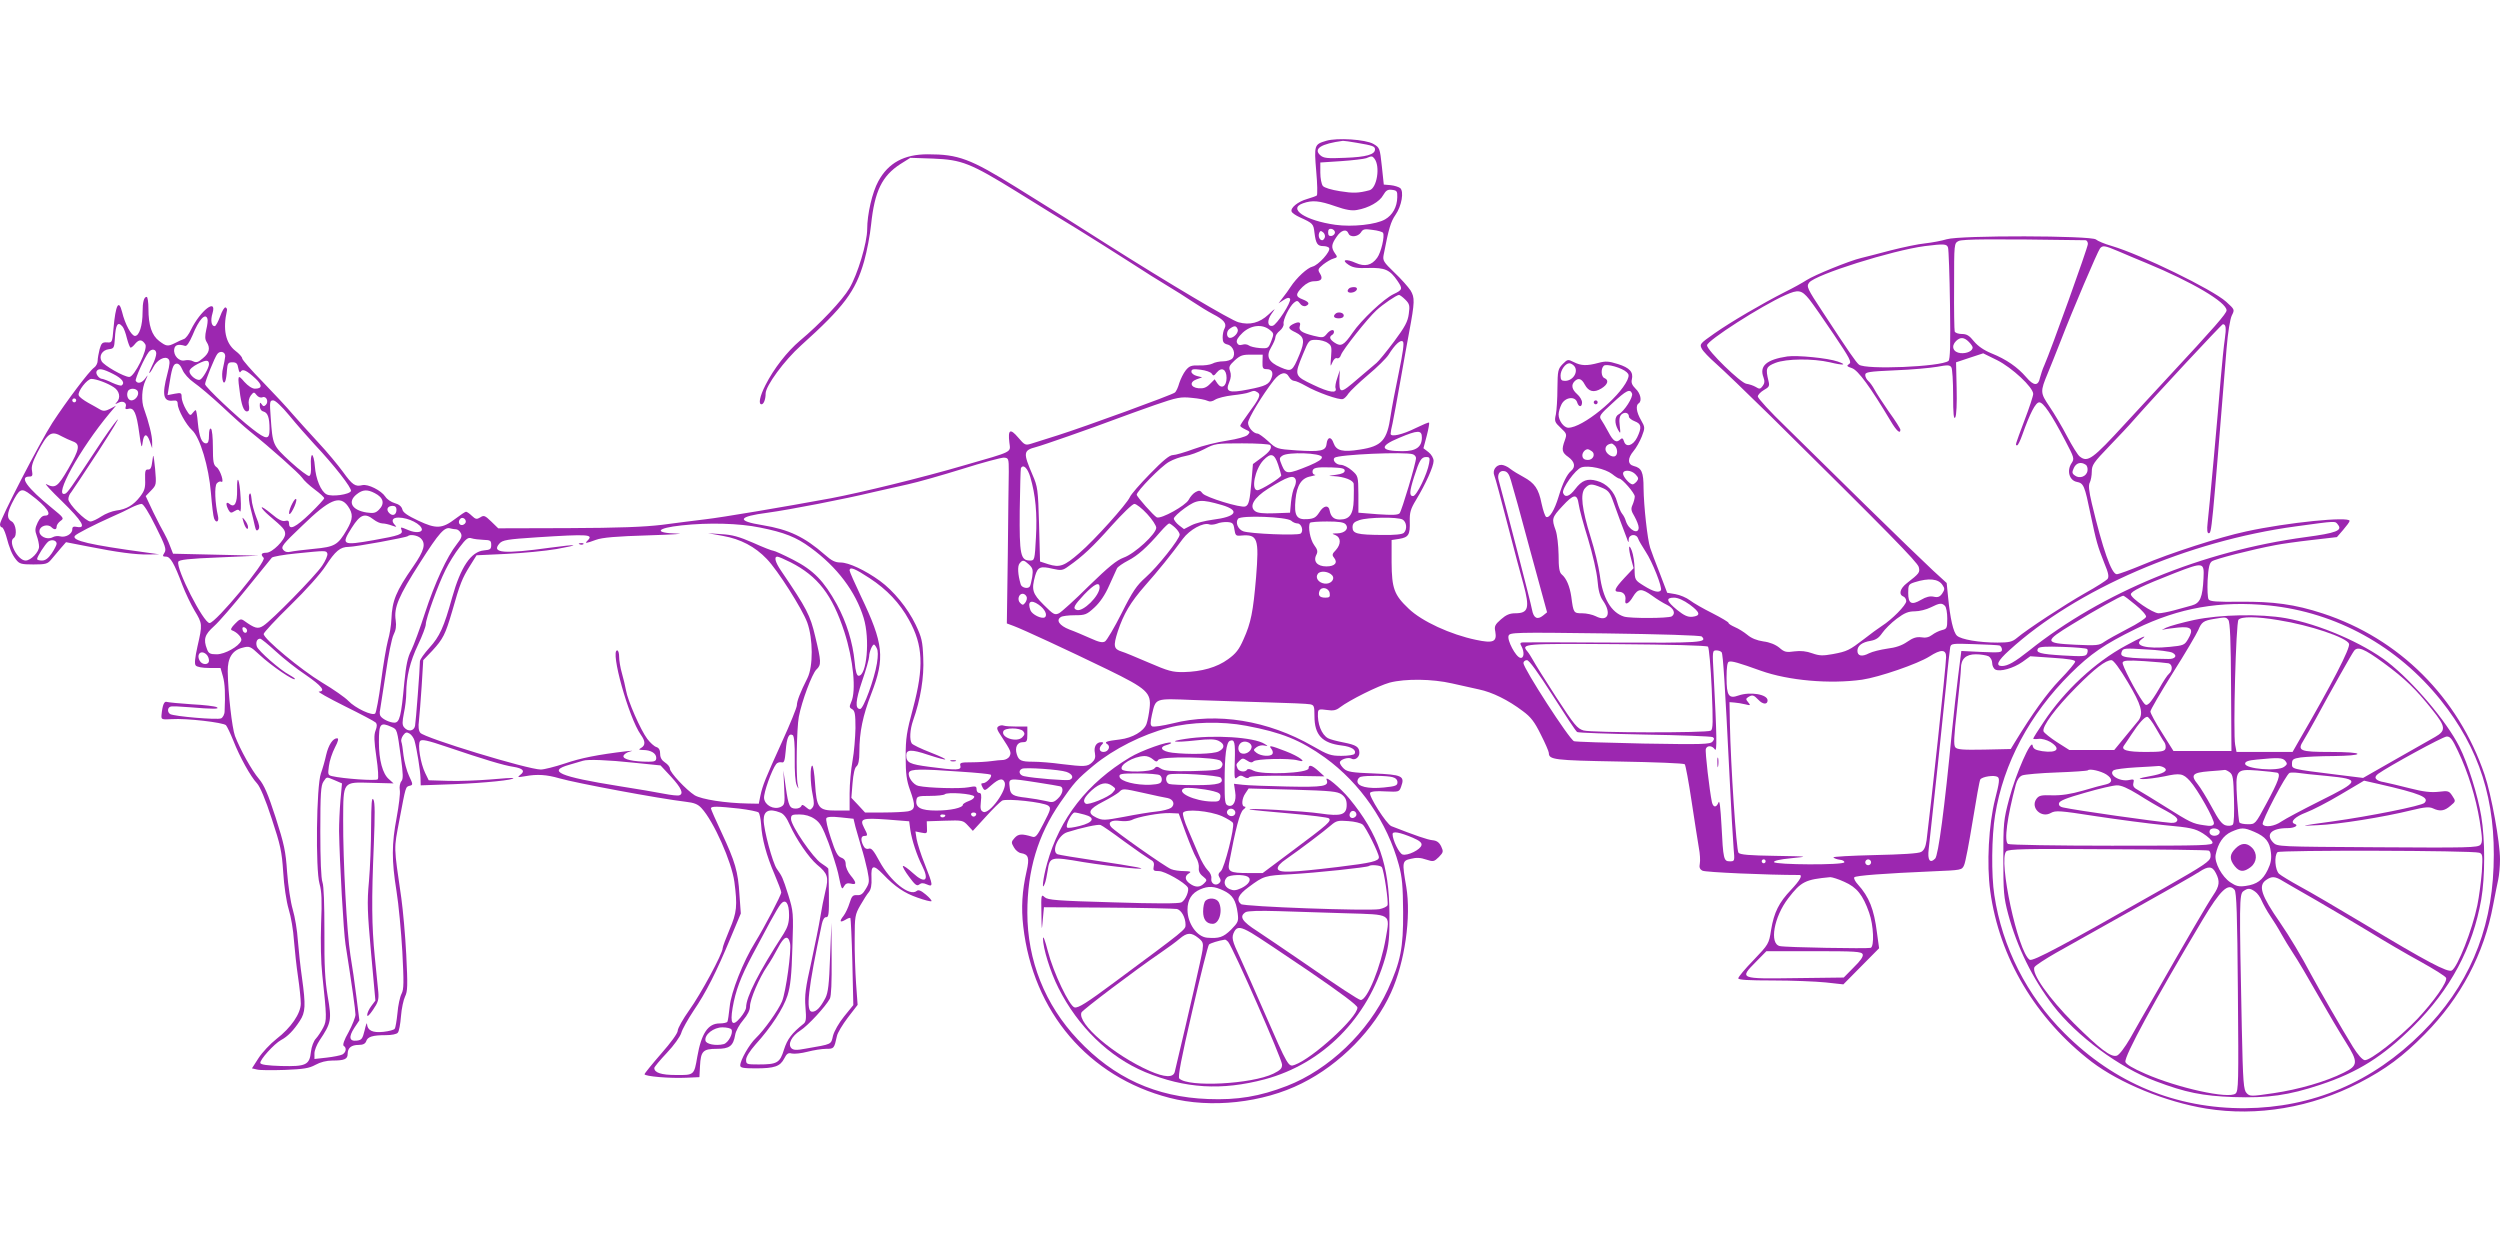 <?xml version="1.0" standalone="no"?>
<!DOCTYPE svg PUBLIC "-//W3C//DTD SVG 20010904//EN"
 "http://www.w3.org/TR/2001/REC-SVG-20010904/DTD/svg10.dtd">
<svg version="1.0" xmlns="http://www.w3.org/2000/svg"
 width="1280pt" height="640pt" viewBox="0 0 1280 640"
 preserveAspectRatio="xMidYMid meet">
<g transform="translate(0,640) scale(0.1,-0.1)"
fill="#9c27b0" stroke="none">
<path d="M6790 5679 c-61 -18 -62 -22 -51 -155 6 -65 7 -121 3 -125 -4 -3 -26
-11 -50 -18 -46 -13 -86 -45 -79 -64 2 -7 21 -20 43 -30 66 -30 69 -33 74 -78
7 -56 15 -69 45 -69 13 0 27 -4 30 -10 10 -16 -55 -88 -85 -95 -26 -6 -81 -56
-113 -105 -9 -14 -26 -38 -39 -54 l-22 -29 26 17 c18 12 28 14 33 6 9 -14 -68
-134 -89 -138 -27 -6 -30 27 -6 61 23 32 23 32 -16 -4 -45 -42 -95 -55 -153
-39 -40 11 -357 199 -671 398 -180 115 -211 134 -465 292 -238 148 -298 170
-455 170 -121 0 -202 -44 -253 -138 -31 -56 -57 -169 -57 -245 0 -70 -49 -232
-91 -303 -35 -60 -152 -184 -253 -268 -66 -56 -134 -143 -177 -228 -29 -57
-37 -98 -20 -98 11 0 21 25 21 55 0 39 95 169 182 247 219 197 278 276 322
429 15 53 31 138 36 189 18 172 56 249 150 310 l51 32 117 -4 c147 -6 189 -22
432 -172 96 -60 234 -145 305 -188 72 -44 191 -120 265 -167 74 -48 164 -105
200 -126 36 -21 92 -57 125 -79 33 -22 80 -51 105 -64 57 -29 72 -49 60 -73
-6 -10 -10 -31 -10 -47 0 -23 5 -31 25 -36 29 -7 44 -49 25 -71 -7 -8 -28 -15
-47 -15 -19 0 -44 -5 -56 -12 -12 -6 -42 -10 -68 -9 -40 1 -50 -3 -68 -25 -12
-15 -26 -44 -33 -65 -6 -22 -16 -44 -23 -49 -14 -12 -461 -175 -600 -219 -55
-17 -115 -36 -133 -42 -32 -10 -35 -9 -69 31 -41 48 -53 41 -45 -26 6 -52 24
-43 -233 -117 -211 -62 -527 -139 -680 -168 -239 -44 -557 -98 -645 -108 -52
-6 -151 -19 -220 -28 -92 -11 -220 -16 -482 -17 l-357 -1 -36 35 c-32 31 -38
33 -56 21 -18 -11 -24 -10 -43 8 -12 12 -26 21 -30 21 -4 0 -28 -16 -53 -35
-69 -53 -100 -54 -191 -11 -55 26 -79 42 -82 58 -4 15 -17 26 -39 32 -18 5
-40 20 -48 33 -21 32 -89 66 -118 59 -36 -9 -51 1 -99 68 -24 33 -81 102 -127
151 -46 50 -105 115 -131 145 -25 30 -94 104 -152 164 -58 59 -106 114 -106
121 0 7 -16 25 -35 39 -50 39 -65 110 -43 206 2 7 -2 14 -7 16 -6 2 -18 -18
-28 -46 -10 -27 -22 -50 -28 -50 -17 0 -22 30 -11 66 24 81 -62 14 -110 -84
-11 -24 -28 -46 -37 -48 -9 -3 -29 -12 -44 -20 -38 -19 -45 -18 -82 10 -38 29
-55 80 -55 165 0 33 -4 61 -9 61 -14 0 -21 -27 -21 -78 0 -69 -17 -122 -39
-122 -18 0 -51 60 -66 123 -17 67 -33 37 -44 -85 -6 -72 -7 -73 -33 -71 -24 1
-29 -3 -38 -35 -5 -20 -10 -47 -10 -59 0 -12 -8 -28 -18 -35 -25 -17 -140
-170 -214 -283 -63 -98 -268 -494 -268 -519 0 -9 4 -16 10 -16 5 0 14 -19 21
-42 18 -67 30 -97 51 -123 17 -22 27 -25 89 -25 64 0 73 3 92 26 12 14 34 40
48 57 l27 31 113 -22 c151 -30 242 -42 309 -41 l55 1 -65 9 c-293 40 -383 61
-367 85 6 10 96 56 192 99 33 14 77 35 97 46 20 10 44 19 53 19 9 0 36 -42 72
-115 50 -100 56 -118 45 -135 -11 -17 -10 -20 8 -20 22 0 42 -34 84 -146 15
-39 43 -98 62 -130 41 -68 41 -70 15 -184 -13 -59 -16 -89 -9 -97 6 -8 34 -13
69 -13 l58 0 12 -42 c11 -38 13 -90 9 -180 0 -15 -9 -32 -18 -36 -18 -9 -241
10 -261 22 -15 10 -14 33 2 38 6 3 50 1 97 -3 118 -10 158 -10 140 0 -8 5 -66
12 -128 15 -62 4 -120 10 -127 12 -14 6 -23 -14 -28 -66 -2 -24 0 -25 53 -22
75 5 262 -17 277 -31 6 -7 23 -43 38 -80 33 -84 88 -183 121 -218 15 -16 43
-81 75 -180 45 -136 52 -168 59 -274 4 -69 16 -150 28 -190 12 -38 24 -110 27
-160 4 -49 13 -134 21 -187 8 -54 14 -115 14 -136 0 -51 -50 -124 -124 -181
-32 -25 -74 -70 -92 -98 l-34 -53 26 -6 c14 -4 78 -4 142 -2 96 4 124 8 157
26 25 14 57 22 87 22 61 0 78 7 78 34 0 31 19 46 56 46 23 0 34 6 39 19 7 23
33 31 101 31 29 0 56 5 61 13 6 6 13 44 16 84 3 39 13 85 21 101 13 26 14 55
6 214 -5 100 -17 230 -25 288 -40 277 -39 247 -10 402 33 174 31 169 53 175
17 4 17 7 -4 51 -12 26 -24 72 -28 104 -3 31 -8 62 -11 70 -3 7 1 22 9 33 12
16 18 18 33 9 10 -6 21 -22 25 -35 12 -43 30 -153 31 -192 l1 -38 170 6 c156
6 313 22 304 31 -3 2 -56 -1 -119 -7 -63 -5 -159 -9 -214 -7 l-100 3 -18 37
c-24 49 -40 148 -26 164 8 10 37 4 137 -30 186 -63 291 -95 340 -102 50 -8 62
-22 36 -41 -17 -13 -14 -14 26 -7 60 11 109 8 174 -11 87 -25 511 -104 647
-120 43 -5 62 -12 81 -33 62 -67 154 -274 168 -377 16 -122 13 -157 -25 -245
-19 -45 -35 -88 -35 -95 0 -27 -112 -235 -171 -317 -32 -45 -59 -93 -59 -105
0 -13 -34 -60 -85 -118 -47 -54 -85 -101 -85 -105 0 -11 130 -22 213 -18 l68
3 3 57 c4 76 15 88 86 88 65 0 84 14 94 71 3 20 22 54 41 76 23 27 35 51 35
71 0 35 47 145 88 205 16 23 41 66 56 95 30 58 51 67 61 23 8 -38 -21 -249
-41 -298 -20 -47 -92 -148 -134 -188 -33 -31 -80 -113 -80 -140 0 -12 15 -15
79 -15 97 0 125 10 146 50 13 26 21 31 39 26 13 -3 49 1 80 9 31 8 74 15 96
15 40 0 41 1 55 65 3 17 29 59 56 95 l50 65 -8 110 c-4 61 -8 164 -7 230 0
113 2 123 29 170 16 28 35 58 44 68 10 13 15 35 13 73 -3 66 9 69 59 18 61
-64 110 -97 177 -120 36 -13 68 -21 71 -18 3 3 -10 18 -29 34 -25 21 -38 26
-47 18 -36 -29 -134 49 -190 152 -29 54 -41 69 -54 65 -11 -4 -22 1 -28 14
-15 28 -14 51 4 51 19 0 19 4 -1 42 -24 47 -11 51 118 42 l113 -9 6 -45 c8
-52 33 -129 60 -182 39 -77 16 -96 -47 -38 -25 23 -48 39 -51 36 -3 -3 11 -28
32 -56 30 -41 40 -48 51 -39 11 9 21 9 39 1 34 -15 33 -6 -10 103 -20 49 -38
107 -42 129 l-6 39 30 -6 c29 -6 31 -5 29 26 l-1 32 93 3 c90 3 93 2 118 -25
l25 -27 66 72 c36 40 74 77 84 83 24 12 211 -8 236 -26 15 -11 13 -20 -23 -89
-33 -65 -42 -76 -59 -70 -53 16 -71 15 -90 -6 -18 -20 -18 -24 -4 -48 8 -15
24 -28 36 -30 39 -6 45 -24 29 -93 -23 -101 -28 -187 -17 -282 50 -438 334
-771 749 -878 211 -55 478 -26 677 74 196 97 372 277 457 465 71 156 104 388
78 542 -22 127 -21 133 24 143 27 7 50 6 78 -4 37 -12 40 -11 65 13 23 24 24
28 12 54 -10 21 -23 30 -44 32 -25 2 -91 25 -211 72 -25 10 -118 156 -109 171
5 7 34 10 78 7 70 -3 71 -3 81 25 20 54 4 61 -142 67 -109 4 -133 8 -151 24
-12 11 -21 25 -21 32 0 15 43 29 59 20 17 -11 41 6 41 29 0 31 -16 41 -83 54
-31 6 -66 15 -77 21 -34 18 -56 76 -52 133 2 16 8 17 45 12 33 -5 48 -2 67 13
50 38 197 111 255 127 81 21 219 19 319 -4 44 -10 107 -24 139 -31 67 -14 149
-54 224 -111 41 -30 60 -55 92 -120 23 -45 41 -87 41 -94 0 -35 27 -38 359
-44 181 -3 333 -9 337 -14 4 -4 20 -89 35 -190 15 -100 32 -207 37 -237 6 -30
8 -67 5 -82 -4 -19 0 -29 14 -36 14 -8 331 -22 496 -22 18 0 3 -27 -42 -75
-63 -66 -88 -116 -103 -206 -11 -72 -13 -74 -90 -155 -43 -44 -78 -86 -78 -93
0 -8 51 -11 178 -11 97 0 218 -5 269 -10 l91 -10 92 93 91 92 -11 80 c-15 120
-40 183 -98 247 -13 14 -22 31 -18 36 5 9 152 20 406 31 142 6 145 6 156 31 7
14 26 116 44 226 18 111 35 207 39 213 10 15 72 24 89 13 11 -8 9 -28 -13
-113 -33 -131 -44 -333 -25 -471 46 -341 234 -656 520 -875 144 -109 378 -205
586 -239 261 -42 537 5 784 132 135 70 223 135 335 249 184 186 304 412 350
662 9 48 21 107 26 130 5 23 9 69 9 103 0 88 -44 331 -79 434 -135 396 -437
697 -828 825 -143 47 -254 62 -426 60 -118 -1 -151 1 -159 12 -5 8 -7 52 -5
98 4 65 9 88 22 97 16 12 203 60 325 83 30 6 114 18 185 26 l130 15 32 37 c18
21 33 41 33 46 0 24 -320 -8 -530 -54 -136 -29 -392 -112 -528 -170 -65 -27
-125 -49 -134 -49 -27 0 -72 128 -128 363 -15 64 -18 93 -10 107 5 10 10 35
10 56 0 33 10 47 88 128 48 50 106 111 127 136 110 125 450 490 456 490 16 0
18 -19 10 -76 -5 -32 -14 -124 -21 -204 -15 -187 -59 -670 -67 -737 -4 -35 -2
-53 5 -53 16 0 15 -5 92 945 7 84 18 152 27 170 15 30 15 30 -29 70 -70 63
-437 242 -587 286 -35 10 -71 25 -80 33 -24 20 -694 22 -764 1 -26 -8 -75 -17
-110 -21 -34 -3 -114 -20 -177 -36 -63 -17 -131 -34 -151 -39 -60 -14 -241
-88 -279 -113 -20 -13 -70 -41 -111 -61 -116 -59 -277 -153 -361 -212 -74 -52
-77 -55 -65 -78 6 -13 39 -47 72 -76 33 -29 158 -149 279 -268 602 -595 753
-749 760 -774 7 -28 4 -32 -61 -83 -35 -27 -43 -58 -18 -68 8 -3 15 -14 15
-24 0 -20 -74 -95 -125 -127 -17 -11 -57 -40 -90 -66 -77 -59 -87 -64 -161
-78 -51 -9 -68 -9 -105 4 -30 11 -59 14 -91 10 -42 -6 -52 -4 -78 19 -20 16
-49 28 -82 32 -33 5 -61 16 -82 34 -17 14 -46 32 -63 39 -18 8 -33 17 -33 22
0 4 -37 26 -82 49 -46 23 -97 52 -115 66 -18 14 -52 28 -75 32 l-42 7 -38 100
c-22 55 -44 114 -49 130 -14 42 -33 214 -34 306 0 82 -10 103 -50 113 -32 8
-33 39 -1 77 13 15 32 49 42 74 17 45 17 47 -4 84 -24 41 -28 76 -12 86 18 11
10 51 -16 75 -18 18 -23 31 -19 47 9 38 -11 60 -71 79 -48 15 -63 16 -100 6
-59 -16 -89 -15 -126 4 -30 15 -32 15 -57 -10 -24 -25 -26 -33 -27 -124 0 -53
-4 -114 -8 -134 -8 -34 -6 -40 24 -68 32 -30 33 -33 22 -64 -18 -49 -15 -63
18 -86 33 -24 38 -51 14 -71 -21 -18 -42 -59 -64 -132 -21 -69 -46 -110 -63
-104 -6 2 -16 32 -24 68 -15 77 -36 106 -93 137 -23 12 -54 31 -68 42 -13 11
-34 20 -45 20 -28 0 -47 -29 -36 -55 5 -11 35 -124 68 -251 33 -127 69 -264
81 -305 33 -122 26 -149 -42 -149 -28 0 -47 -8 -73 -31 -31 -27 -35 -36 -29
-63 9 -52 -10 -61 -99 -42 -130 27 -278 95 -345 160 -74 70 -86 103 -87 236
l0 115 39 6 c48 8 56 21 54 89 -1 46 4 64 32 110 50 83 90 172 90 200 0 14
-11 33 -26 45 l-26 20 17 64 c9 35 14 65 12 67 -2 3 -32 -10 -67 -27 -70 -35
-130 -48 -130 -30 0 7 4 31 10 54 5 23 23 121 40 217 17 96 37 209 45 250 29
155 29 176 7 213 -12 18 -49 60 -83 92 -55 53 -60 61 -55 89 27 140 37 171 61
206 32 46 44 120 24 137 -8 6 -30 13 -49 15 l-35 3 -10 94 c-10 93 -11 95 -43
114 -39 23 -186 33 -242 16z m156 -10 c83 -14 94 -18 94 -34 0 -26 -44 -39
-153 -43 -92 -4 -110 -2 -127 13 -37 33 3 59 116 74 6 0 37 -4 70 -10z m91
-81 c31 -40 13 -151 -25 -162 -57 -15 -83 -16 -151 -5 -45 7 -81 18 -88 27 -7
9 -13 39 -13 68 l0 52 107 7 c59 4 116 11 128 15 28 12 31 12 42 -2z m117
-198 c-1 -50 -24 -91 -62 -113 -46 -27 -168 -40 -255 -28 -154 22 -245 82
-166 110 48 17 83 14 166 -15 54 -19 85 -24 111 -19 59 10 116 42 134 76 14
24 23 30 45 27 25 -3 28 -7 27 -38z m-319 -180 c0 -8 -8 -16 -17 -18 -13 -2
-18 3 -18 18 0 15 5 20 18 18 9 -2 17 -10 17 -18z m246 -2 c10 -16 -10 -101
-30 -128 -28 -39 -63 -47 -110 -26 -51 23 -76 16 -36 -10 23 -15 44 -18 102
-16 84 2 109 -9 148 -66 28 -41 26 -46 -20 -68 -49 -23 -165 -132 -210 -198
-44 -64 -59 -72 -91 -51 -26 17 -30 30 -14 40 6 3 10 10 10 16 0 16 -21 10
-38 -12 -16 -19 -21 -19 -67 -8 -62 16 -77 27 -70 50 7 21 -6 24 -36 9 -27
-15 -24 -24 15 -42 44 -22 48 -44 19 -114 -36 -86 -40 -89 -96 -65 -63 27 -77
57 -48 104 11 19 21 41 21 50 0 9 10 24 23 34 12 10 21 26 19 35 -4 20 30 89
53 108 15 12 19 12 31 -4 7 -11 20 -16 29 -13 23 10 18 21 -15 34 -38 14 -38
27 -1 64 20 19 40 29 60 29 37 0 46 13 29 40 -12 19 -10 24 17 46 17 13 40 27
52 30 21 6 22 8 8 27 -20 29 -19 45 8 84 23 35 51 43 61 18 8 -22 49 -18 64 5
10 17 19 19 59 13 27 -3 51 -10 54 -15z m-298 -24 c-3 -8 -9 -14 -13 -14 -14
0 -22 20 -16 37 5 12 9 13 21 3 7 -6 11 -18 8 -26z m3895 -14 c6 0 12 -9 12
-19 0 -18 -189 -544 -223 -621 -9 -19 -18 -48 -22 -63 -9 -45 -32 -44 -71 2
-44 51 -101 91 -178 122 -39 16 -69 37 -89 61 -24 30 -37 38 -63 38 -17 0 -34
6 -36 13 -2 6 -4 111 -3 232 0 219 0 219 23 231 20 10 169 11 650 4z m-704
-38 c3 -9 8 -142 10 -294 3 -200 1 -280 -8 -286 -39 -30 -424 -46 -458 -19
-15 12 -51 64 -184 267 -82 124 -86 133 -71 153 31 41 425 165 592 187 98 12
113 12 119 -8z m871 -18 c33 -14 98 -42 145 -61 235 -97 410 -201 410 -242 0
-16 -63 -88 -299 -342 -69 -74 -168 -181 -220 -238 -167 -182 -192 -201 -233
-168 -9 6 -38 53 -64 102 -26 50 -67 119 -91 154 -47 70 -48 75 -8 171 13 30
42 105 66 165 60 156 189 458 201 473 14 17 24 15 93 -14z m-1582 -246 c19
-24 76 -106 127 -182 82 -122 92 -141 77 -150 -14 -9 -11 -12 15 -21 31 -10
94 -96 199 -272 29 -49 49 -67 49 -43 0 5 -26 47 -59 92 -32 46 -65 97 -74
114 -9 17 -23 36 -31 43 -9 8 -16 21 -16 31 0 15 17 18 153 24 83 3 180 12
215 18 54 10 65 10 73 -3 5 -7 9 -72 9 -144 0 -94 3 -125 11 -112 6 10 9 72 7
150 l-3 132 69 23 70 23 71 -35 c76 -38 185 -139 185 -173 0 -10 -20 -71 -45
-136 -49 -131 -48 -127 -37 -127 4 0 16 24 26 53 39 110 68 167 87 167 21 0
61 -59 133 -196 46 -88 48 -92 32 -116 -25 -38 -11 -87 26 -95 37 -7 41 -18
72 -168 30 -142 35 -159 70 -248 22 -52 25 -71 16 -82 -6 -7 -57 -40 -113 -71
-104 -59 -298 -186 -350 -230 -24 -20 -39 -24 -100 -24 -95 0 -186 16 -207 35
-19 17 -35 87 -46 200 l-7 70 -71 65 c-39 36 -192 184 -341 330 -148 146 -334
328 -412 405 -79 76 -143 146 -143 155 0 8 14 23 31 33 27 15 30 21 24 45 -16
66 -13 75 35 94 57 22 192 23 279 3 69 -17 92 -14 40 4 -51 18 -208 33 -258
26 -107 -16 -144 -49 -122 -107 7 -19 6 -31 -4 -44 -12 -17 -17 -17 -36 -5
-12 7 -33 14 -47 16 -29 3 -202 171 -202 197 0 24 279 203 401 257 66 30 83
27 122 -21z m-2068 -2 c22 -22 24 -31 18 -73 -5 -39 -19 -66 -75 -141 -39 -52
-79 -101 -90 -110 -12 -10 -53 -45 -93 -79 -95 -82 -99 -82 -97 2 l2 40 -13
-40 c-8 -22 -12 -46 -9 -52 10 -29 -32 -23 -113 16 -99 47 -99 48 -54 157 30
73 31 74 68 74 20 0 47 -7 59 -16 20 -13 21 -21 17 -72 -4 -49 -4 -53 6 -29 7
17 16 26 25 23 7 -3 16 4 20 17 8 25 137 188 181 228 33 31 104 79 116 79 4 0
19 -11 32 -24z m-6133 -98 c3 -7 0 -32 -6 -56 -7 -32 -7 -49 2 -63 20 -31 14
-56 -19 -83 -24 -21 -34 -24 -50 -16 -10 6 -29 8 -42 5 -29 -8 -60 24 -55 57
3 22 20 28 56 17 8 -3 22 18 38 55 32 80 66 116 76 84z m-434 -41 c6 -7 16
-34 22 -60 7 -26 15 -47 19 -47 4 0 15 9 24 21 20 23 35 21 51 -4 15 -23 -56
-167 -82 -167 -27 0 -131 59 -142 81 -15 27 4 57 37 61 26 3 28 7 31 53 4 75
15 92 40 62z m5709 -13 c6 -16 -19 -44 -39 -44 -19 0 -21 33 -3 46 25 18 34
18 42 -2z m164 -3 c22 -18 22 -20 8 -57 -15 -38 -16 -39 -60 -36 -24 2 -49 8
-56 14 -7 5 -21 7 -33 3 -14 -4 -22 -1 -27 11 -4 12 5 27 30 51 43 39 100 45
138 14z m3579 -61 c11 -11 20 -24 20 -29 0 -18 -30 -32 -62 -29 -38 4 -50 35
-23 62 22 21 41 20 65 -4z m-2918 -157 c-17 -81 -36 -181 -42 -221 -18 -127
-45 -157 -158 -174 -88 -14 -120 -6 -134 33 -12 36 -32 33 -36 -4 -4 -36 -30
-41 -155 -33 -100 7 -102 8 -144 47 -23 21 -48 39 -54 39 -21 0 -49 32 -49 55
0 22 74 144 132 218 33 41 62 47 78 17 6 -11 18 -20 26 -20 9 0 35 -12 60 -26
55 -32 172 -74 190 -67 7 2 20 15 28 28 9 13 54 56 100 95 47 39 94 86 105
103 33 53 62 80 74 68 7 -7 0 -56 -21 -158z m-6362 97 c0 -12 -9 -39 -20 -60
-11 -22 -18 -40 -15 -40 2 0 12 14 20 30 19 38 60 59 77 42 9 -9 8 -27 -5 -76
-29 -109 -21 -144 31 -137 16 2 22 -3 22 -18 0 -28 43 -106 73 -133 41 -37 86
-187 97 -322 5 -62 12 -121 16 -130 10 -27 27 -18 20 12 -15 65 -19 152 -6
167 7 8 17 12 22 9 19 -12 -4 61 -23 74 -16 11 -19 27 -19 102 0 49 -4 92 -10
95 -6 4 -10 -10 -10 -34 0 -29 -4 -41 -15 -41 -22 0 -35 33 -42 105 -3 36 -8
65 -11 65 -3 0 -10 -7 -17 -16 -10 -14 -14 -12 -33 20 -12 21 -22 48 -22 62 0
23 -3 24 -36 18 l-36 -7 7 44 c14 91 21 114 37 117 12 2 22 -8 32 -31 8 -20
33 -48 59 -66 25 -17 90 -72 144 -122 54 -51 118 -108 143 -128 104 -83 252
-215 267 -237 8 -13 37 -40 64 -60 27 -20 49 -40 49 -45 0 -4 -33 -40 -72 -78
-74 -71 -108 -88 -108 -52 0 14 -5 18 -20 14 -15 -4 -36 7 -70 36 -28 23 -50
38 -50 33 0 -6 17 -24 38 -42 72 -61 82 -72 82 -94 0 -30 -66 -96 -96 -96 -26
0 -31 -9 -14 -26 17 -17 -246 -334 -277 -334 -31 0 -173 279 -160 314 4 10 53
16 209 22 l203 9 -220 5 -219 5 -16 41 c-8 22 -22 51 -30 65 -8 13 -33 61 -55
106 l-39 83 28 29 c27 28 27 30 20 112 -8 76 -9 80 -14 39 -4 -34 -9 -45 -22
-44 -14 1 -16 -7 -15 -50 2 -44 -3 -59 -26 -89 -33 -43 -70 -65 -122 -71 -21
-3 -55 -16 -76 -30 -21 -14 -46 -26 -56 -26 -24 0 -113 90 -113 114 0 11 6 27
14 35 7 9 70 104 140 211 69 107 113 179 96 160 -17 -19 -65 -87 -106 -150
-133 -202 -149 -224 -161 -228 -62 -20 77 231 228 412 l33 39 -30 -16 c-24
-12 -35 -13 -51 -4 -11 7 -39 22 -62 35 -23 13 -45 29 -48 38 -7 19 43 84 65
84 25 0 84 -22 115 -43 29 -19 36 -54 15 -76 -11 -11 -9 -12 8 -3 24 13 46 -1
37 -23 -3 -9 2 -12 15 -8 28 7 41 -21 55 -125 10 -73 13 -81 17 -49 6 48 22
51 37 7 l12 -35 0 31 c1 30 -18 106 -41 169 -16 41 -12 107 7 147 14 31 14 32
-1 11 -17 -24 -39 -30 -49 -13 -5 9 45 120 67 148 16 19 38 14 38 -8z m353
-15 c-1 -11 -6 -37 -11 -59 -11 -39 0 -97 12 -66 3 8 7 33 8 55 3 35 6 40 28
40 20 0 26 -6 30 -30 4 -20 8 -26 13 -17 10 15 31 5 76 -37 35 -33 34 -51 -4
-51 -14 0 -35 14 -54 35 -35 41 -36 38 -21 -70 10 -64 23 -90 42 -79 4 3 5 17
2 32 -3 16 1 35 10 47 15 19 17 19 30 2 8 -10 20 -15 30 -11 20 8 33 -23 17
-39 -9 -9 -14 -8 -21 3 -8 12 -10 10 -10 -8 0 -15 7 -26 19 -29 22 -6 31 -31
31 -90 0 -56 -15 -56 -88 1 -77 59 -242 215 -242 229 0 15 50 140 63 155 15
19 42 10 40 -13z m5311 -28 c-1 -32 2 -37 21 -37 27 0 36 -17 25 -45 -12 -33
-30 -42 -118 -59 -101 -20 -120 -13 -98 38 9 21 10 39 4 56 -8 21 -4 29 24 55
29 26 40 30 88 29 l55 0 -1 -37z m-5394 -12 c0 -18 -32 -74 -46 -79 -17 -7
-54 23 -54 43 0 10 17 25 43 38 44 22 57 21 57 -2z m6988 -7 c27 -27 -2 -78
-45 -78 -18 0 -23 5 -23 27 0 28 25 63 45 63 6 0 16 -5 23 -12z m271 -34 c12
-11 12 -18 3 -40 -43 -92 -230 -244 -302 -244 -23 0 -50 36 -50 68 0 13 7 36
15 52 19 37 70 43 80 10 8 -26 25 -26 25 0 0 11 -11 30 -25 42 -27 24 -32 47
-13 66 19 19 36 14 52 -17 20 -37 47 -43 85 -20 33 20 40 43 16 53 -17 6 -20
47 -4 63 13 13 94 -10 118 -33z m-7749 -9 c46 -23 62 -46 42 -59 -4 -2 -25 4
-47 14 -22 11 -45 19 -51 20 -17 0 -37 27 -29 40 10 16 32 12 85 -15z m5624 2
c8 -13 12 -12 26 6 25 30 50 16 50 -28 0 -44 -26 -59 -47 -28 l-14 21 -25 -25
c-18 -18 -33 -23 -57 -21 -42 4 -49 32 -10 46 l28 10 -27 7 c-16 4 -28 14 -28
22 0 13 9 15 47 10 26 -3 52 -12 57 -20z m-5498 -92 c7 -18 -13 -45 -33 -45
-17 0 -27 24 -19 45 7 20 45 19 52 0z m5733 -4 c18 -12 10 -30 -49 -110 -22
-30 -40 -57 -40 -61 0 -4 12 -12 27 -19 24 -11 25 -13 11 -28 -10 -9 -53 -21
-105 -29 -48 -7 -126 -26 -171 -43 -46 -17 -94 -31 -107 -31 -17 0 -51 -28
-117 -96 -51 -52 -98 -106 -103 -119 -16 -36 -182 -221 -258 -286 -78 -68
-101 -76 -159 -58 l-43 14 -5 190 c-5 180 -7 193 -34 255 -48 112 -47 124 18
141 32 8 284 96 411 144 39 15 127 46 197 71 116 40 133 43 190 37 35 -3 71
-10 80 -15 12 -6 25 -4 40 6 13 8 52 18 88 22 36 4 74 10 85 15 26 10 28 10
44 0z m1917 -6 c7 -18 -40 -91 -68 -106 -21 -11 -23 -44 -4 -79 13 -23 14 -22
9 21 -4 33 -1 48 10 58 17 14 37 7 37 -12 0 -7 14 -18 30 -24 34 -13 37 -31
12 -83 -21 -42 -57 -53 -67 -20 -5 16 -10 19 -18 11 -21 -21 -37 -11 -62 37
-14 26 -31 55 -38 65 -11 16 -4 26 58 82 72 67 91 76 101 50z m-7966 -35 c0
-5 -4 -10 -10 -10 -5 0 -10 5 -10 10 0 6 5 10 10 10 6 0 10 -4 10 -10z m1091
-77 c35 -43 93 -109 129 -148 101 -107 192 -224 187 -239 -7 -18 -99 -31 -125
-17 -29 15 -55 78 -60 144 -2 31 -9 57 -14 57 -5 0 -8 -23 -6 -51 2 -34 -1
-53 -9 -56 -6 -2 -49 30 -95 72 -92 85 -92 85 -102 228 -6 81 -5 87 13 87 11
0 44 -31 82 -77z m5799 -113 c0 -49 -30 -70 -99 -70 -115 0 -122 25 -18 68 97
41 117 41 117 2z m-6962 5 c15 -8 39 -19 55 -25 39 -14 35 -39 -24 -141 -54
-93 -66 -101 -112 -78 -12 6 24 -33 81 -88 103 -101 126 -140 77 -131 -19 4
-25 1 -25 -13 0 -23 -35 -43 -63 -35 -11 3 -28 1 -38 -5 -29 -15 -71 6 -67 34
3 25 43 36 61 18 15 -15 27 -14 27 3 0 8 9 21 20 29 19 13 17 16 -43 65 -130
106 -170 162 -117 162 16 0 18 5 14 29 -5 21 3 46 27 93 54 103 71 115 127 83z
m6186 -44 c10 -16 -4 -35 -47 -66 l-42 -31 -7 -84 c-9 -105 -14 -126 -32 -133
-23 -9 -204 47 -219 67 -11 15 -17 17 -35 7 -12 -6 -28 -24 -36 -40 -16 -30
-140 -99 -163 -90 -15 7 -103 106 -103 116 0 18 124 145 165 168 22 13 60 26
83 30 24 4 69 20 99 36 53 28 60 29 193 29 77 0 141 -4 144 -9z m1764 -3 c14
-14 16 -45 2 -53 -16 -10 -50 14 -50 35 0 16 11 26 31 29 3 1 10 -4 17 -11z
m-120 -27 c23 -14 10 -46 -18 -46 -16 0 -26 6 -28 19 -3 16 12 36 28 36 3 0
11 -4 18 -9z m-1380 -31 c2 -11 -18 -24 -65 -44 -110 -45 -120 -45 -139 0 -15
36 -15 39 2 51 28 20 198 14 202 -7z m466 14 c9 -3 16 -12 16 -19 0 -26 -73
-270 -84 -283 -9 -9 -36 -10 -111 -5 l-100 8 0 94 c-1 92 -1 94 -33 122 -18
16 -44 29 -57 29 -24 0 -45 24 -32 36 16 17 365 32 401 18z m-690 -53 c9 -28
16 -52 16 -55 0 -11 -105 -76 -122 -76 -34 0 -13 107 30 153 39 41 57 35 76
-22z m-1379 -36 c-1 -38 -3 -229 -5 -423 l-5 -354 35 -13 c46 -17 275 -123
481 -223 201 -98 224 -119 215 -197 -3 -28 -10 -65 -16 -82 -14 -37 -71 -71
-136 -79 -69 -8 -82 -13 -65 -24 19 -11 6 -40 -19 -40 -22 0 -26 20 -8 38 9 9
8 12 -4 12 -25 0 -39 -24 -32 -56 4 -22 0 -34 -15 -48 -24 -22 -39 -22 -156
-8 -49 7 -115 12 -145 12 -62 0 -74 6 -84 38 -11 35 2 62 30 62 21 0 24 4 24
40 l0 40 -54 0 c-30 0 -60 2 -68 5 -7 3 -19 1 -26 -4 -11 -7 -8 -17 15 -51 49
-75 52 -82 42 -102 -5 -10 -20 -18 -32 -19 -12 0 -40 -3 -62 -6 -22 -3 -68 -6
-101 -6 -55 0 -61 -2 -57 -18 6 -23 -18 -24 -160 -5 -99 13 -117 21 -117 59 0
30 27 31 110 3 113 -37 121 -31 15 11 -49 19 -93 40 -97 47 -12 18 -9 71 7
117 38 107 57 222 52 321 -3 84 -8 105 -39 170 -41 85 -113 173 -183 224 -76
55 -160 94 -201 94 -28 0 -46 9 -81 40 -104 91 -184 129 -318 151 -137 22
-128 44 26 64 111 15 399 71 539 105 47 11 127 29 177 40 51 11 177 47 280 79
104 33 199 58 213 58 24 -2 25 -4 25 -72z m2152 43 c-9 -54 -64 -168 -82 -168
-20 0 -19 22 5 98 27 85 37 102 62 102 18 0 20 -4 15 -32z m3361 -7 c8 -4 12
-19 10 -31 -4 -29 -40 -43 -64 -25 -16 11 -16 17 -6 39 12 26 36 33 60 17z
m-2424 -48 c16 -13 32 -23 36 -23 15 0 80 -75 80 -92 0 -9 -5 -28 -11 -42 -10
-21 -8 -31 10 -61 11 -20 21 -45 21 -56 0 -39 -51 -13 -66 34 -3 12 -12 29
-19 37 -7 8 -18 35 -25 59 -14 54 -54 96 -104 109 -48 14 -77 3 -111 -42 -29
-38 -52 -46 -62 -20 -8 21 63 121 94 131 36 12 122 -7 157 -34z m-2979 -15
c27 -92 36 -188 29 -310 -6 -115 -7 -118 -30 -118 -49 0 -55 29 -53 256 2 115
4 212 6 217 12 22 34 1 48 -45z m1610 32 c0 -10 -14 -17 -45 -21 -43 -6 -43
-6 -9 -7 52 -3 99 -21 100 -40 1 -10 1 -46 0 -82 -2 -73 -21 -100 -71 -100
-30 0 -46 14 -52 45 -5 31 -31 28 -53 -8 -17 -26 -27 -33 -62 -35 -55 -4 -68
18 -60 101 7 73 31 110 78 118 19 4 28 7 22 8 -7 0 -13 7 -13 15 0 21 17 25
95 23 55 -2 70 -5 70 -17z m851 -50 c8 -25 53 -187 99 -360 l86 -315 -21 -17
c-29 -23 -48 -13 -56 30 -4 28 -141 555 -171 664 -8 29 5 50 28 46 16 -2 26
-15 35 -48z m639 30 c15 -16 15 -22 5 -35 -7 -8 -16 -15 -21 -15 -15 0 -49 39
-49 55 0 22 44 19 65 -5z m-1741 -26 c3 -8 0 -25 -6 -37 -7 -12 -15 -47 -18
-77 l-5 -55 -80 -3 c-57 -2 -86 1 -99 11 -32 24 -6 69 67 115 100 63 131 73
141 46z m1565 -40 c33 -13 43 -24 57 -62 9 -26 27 -74 39 -107 13 -33 28 -73
34 -90 8 -25 10 -26 10 -7 1 27 39 31 48 5 3 -10 21 -40 39 -68 34 -51 86
-183 78 -197 -10 -15 -39 -7 -86 22 -48 30 -48 30 -49 88 0 31 -7 73 -14 92
-17 44 -19 15 -3 -44 l12 -45 -47 -50 c-51 -55 -57 -71 -28 -71 23 0 37 -18
33 -42 -5 -30 18 -20 39 17 26 43 44 44 98 5 23 -17 57 -38 76 -47 35 -17 46
-45 24 -59 -18 -10 -210 -11 -244 -1 -66 21 -109 94 -124 213 -6 44 -27 131
-47 194 -45 145 -54 222 -29 250 22 24 33 25 84 4z m-8043 -36 c85 -63 115
-108 74 -108 -13 0 -26 -12 -37 -35 -14 -30 -15 -41 -5 -68 7 -19 12 -43 12
-56 0 -27 -42 -71 -69 -71 -40 0 -91 97 -61 115 19 12 12 73 -10 85 -26 14
-25 40 1 93 39 76 48 81 95 45z m1763 7 c45 -23 52 -54 21 -85 -17 -17 -28
-19 -63 -14 -76 12 -99 55 -51 93 31 25 55 26 93 6z m6164 -57 c3 -24 25 -104
48 -178 23 -77 44 -167 48 -210 4 -53 13 -84 28 -105 46 -66 25 -112 -37 -80
-16 8 -47 15 -69 15 -44 0 -45 1 -56 85 -8 54 -25 94 -49 114 -12 10 -16 34
-16 100 -1 49 -7 103 -15 126 -21 58 -20 65 34 123 59 64 76 66 84 10z m-6302
-9 c28 -40 27 -66 -5 -121 -46 -79 -62 -88 -169 -98 -53 -5 -107 -12 -120 -15
-15 -4 -28 -1 -37 10 -13 15 -2 29 98 124 139 135 192 157 233 100z m4476 5
c94 -28 73 -60 -48 -75 -38 -5 -86 -17 -108 -28 l-39 -20 -26 20 c-14 11 -26
27 -26 34 0 7 26 32 57 54 63 45 82 46 190 15z m-384 -45 c26 -28 47 -60 47
-71 0 -31 -110 -133 -167 -153 -37 -14 -77 -47 -178 -145 -71 -71 -140 -133
-153 -140 -22 -10 -28 -7 -78 43 -58 58 -64 77 -44 149 13 45 27 51 89 36 45
-10 52 -9 82 13 73 51 124 99 220 207 57 63 107 112 117 112 10 0 39 -23 65
-51z m-3843 22 c0 -27 -19 -36 -37 -18 -18 18 -9 37 18 37 12 0 19 -7 19 -19z
m-117 -51 c14 -11 34 -20 45 -20 12 0 33 -5 49 -11 23 -8 26 -8 16 2 -22 22
-15 39 17 39 52 0 119 -35 120 -61 0 -16 -34 -18 -67 -4 -43 18 -44 18 -37 1
8 -21 -9 -28 -145 -52 -159 -28 -166 -24 -110 64 44 69 67 77 112 42z m4698
-6 c8 -8 23 -14 32 -14 21 0 33 -40 16 -52 -17 -11 -259 -1 -294 12 -27 10
-41 45 -26 64 16 19 249 10 272 -10z m-4226 -5 c0 -7 -8 -15 -17 -17 -18 -3
-25 18 -11 32 10 10 28 1 28 -15z m4796 11 c21 -12 25 -50 7 -68 -8 -8 -46
-12 -112 -11 -128 1 -151 7 -151 39 0 20 8 28 35 37 44 15 195 17 221 3z
m-861 -50 c5 -32 8 -35 35 -32 85 7 92 -14 76 -215 -15 -175 -26 -232 -64
-316 -23 -53 -40 -74 -79 -102 -57 -42 -136 -64 -227 -66 -58 -1 -79 5 -181
49 -63 27 -125 53 -137 56 -41 13 -44 28 -20 103 30 90 64 148 140 235 65 73
136 161 193 239 35 47 105 86 136 74 8 -3 25 -1 39 4 13 6 38 9 54 8 26 -2 31
-7 35 -37z m570 25 c18 -22 -4 -45 -44 -46 -28 0 -29 -1 -8 -9 28 -12 29 -46
1 -77 -18 -18 -20 -25 -9 -38 21 -26 5 -45 -39 -45 -47 0 -69 26 -51 60 8 16
6 26 -12 50 -20 28 -32 93 -21 113 2 4 42 7 87 7 62 0 87 -4 96 -15z m5080 -1
c25 -30 -8 -43 -165 -64 -529 -71 -1042 -282 -1417 -582 -72 -57 -108 -78
-138 -78 -34 0 -23 26 37 80 343 313 914 560 1468 635 212 29 200 28 215 9z
m-8079 -15 c125 -25 186 -49 259 -103 135 -98 231 -225 272 -360 33 -108 16
-296 -26 -296 -9 0 -16 22 -20 70 -10 103 -42 204 -91 295 -67 121 -119 175
-224 229 -49 25 -95 46 -101 46 -7 0 -53 18 -104 41 -71 31 -107 41 -161 44
l-70 5 77 -14 c90 -16 164 -55 224 -118 56 -58 180 -253 207 -325 30 -83 31
-225 1 -285 -37 -73 -54 -118 -54 -139 0 -11 -34 -95 -76 -187 -86 -190 -99
-221 -111 -277 l-8 -40 -55 1 c-116 2 -237 21 -273 42 -44 28 -127 117 -127
136 0 9 -11 23 -25 32 -17 11 -25 25 -25 44 0 19 -6 31 -19 35 -11 3 -32 22
-47 42 -34 45 -100 195 -109 249 -4 21 -13 61 -21 88 -8 27 -14 65 -14 83 0
18 -4 33 -10 33 -37 0 59 -345 121 -432 24 -33 24 -54 2 -67 -15 -9 -14 -10
10 -11 39 0 67 -17 67 -40 0 -16 -7 -20 -39 -20 -79 0 -132 12 -129 29 2 9 17
19 33 23 19 5 14 5 -15 2 -151 -18 -236 -35 -318 -63 -51 -17 -107 -31 -123
-31 -66 0 -597 162 -617 188 -9 11 -11 32 -7 62 3 25 9 105 14 178 l8 132 46
48 c56 61 67 83 102 202 40 142 52 170 90 231 l35 56 152 7 c84 4 200 15 258
25 128 23 109 26 -32 7 -238 -33 -304 -28 -261 21 16 18 39 22 193 32 266 17
290 15 258 -17 -16 -16 -9 -15 43 4 33 12 103 18 269 23 124 4 190 8 148 9
-123 3 -110 28 22 42 138 15 295 11 401 -11z m2126 -1 c13 -12 23 -28 23 -35
0 -23 -114 -166 -174 -219 -46 -41 -67 -71 -123 -183 -37 -74 -76 -139 -85
-145 -13 -8 -31 -4 -75 16 -32 14 -80 35 -108 45 -51 20 -70 48 -43 64 7 5 39
9 71 9 53 0 61 3 101 40 28 26 54 64 75 112 18 40 36 80 40 88 4 8 30 26 57
40 49 25 97 68 166 148 20 23 40 42 44 42 4 0 18 -10 31 -22z m-3682 -8 c8 0
19 -9 24 -19 8 -15 4 -27 -20 -57 -50 -63 -113 -199 -163 -352 -25 -78 -57
-164 -70 -191 -19 -36 -27 -76 -36 -166 -16 -174 -24 -205 -51 -205 -23 0 -61
18 -71 34 -4 6 -5 20 -2 31 2 11 15 95 29 187 13 91 31 181 40 198 12 23 15
45 11 74 -10 66 14 122 125 296 98 154 126 185 157 174 8 -2 20 -4 27 -4z
m-181 -46 c28 -27 18 -63 -38 -144 -89 -128 -108 -175 -112 -270 -1 -30 -9
-80 -18 -110 -8 -30 -24 -124 -35 -209 -11 -85 -25 -159 -30 -164 -14 -14
-102 27 -138 65 -15 16 -76 59 -135 94 -106 64 -298 223 -298 248 0 7 61 73
137 147 79 77 155 162 180 201 50 77 75 98 118 98 34 0 296 48 303 55 11 11
51 4 66 -11z m321 -8 c36 -1 40 -4 40 -26 0 -22 -5 -25 -37 -28 -66 -6 -119
-84 -163 -241 -42 -152 -64 -200 -116 -257 -27 -30 -49 -61 -49 -70 0 -38 -21
-311 -25 -331 -6 -27 -36 -31 -56 -7 -10 12 -10 27 -1 73 7 31 12 77 12 102 0
83 20 163 60 247 22 46 40 94 40 105 0 30 63 203 101 279 17 35 49 87 72 116
33 44 44 52 61 46 12 -4 39 -7 61 -8z m-2185 -20 c0 -6 -11 -28 -25 -49 -18
-26 -33 -37 -50 -37 -14 0 -25 3 -25 8 0 12 41 76 57 89 17 13 43 7 43 -11z
m1386 -50 c3 -8 -9 -37 -27 -63 -35 -52 -258 -280 -301 -307 -28 -18 -43 -14
-100 27 -15 10 -22 7 -45 -17 -19 -19 -24 -30 -16 -33 28 -10 54 -39 48 -53
-12 -30 -84 -70 -125 -70 -34 0 -42 4 -50 26 -20 51 -12 75 36 118 25 22 100
109 166 191 67 83 125 154 130 160 5 5 59 15 121 21 157 16 157 16 163 0z
m2372 -45 c139 -71 213 -166 275 -356 46 -142 62 -302 35 -360 -10 -23 -10
-28 5 -36 14 -8 17 -25 17 -97 -1 -48 -7 -123 -15 -167 -8 -44 -15 -119 -15
-167 l0 -88 -70 0 c-89 0 -99 12 -107 139 -3 50 -10 91 -14 91 -12 0 -11 -89
2 -150 8 -39 8 -54 -2 -66 -10 -13 -14 -12 -32 3 -15 13 -21 15 -24 6 -3 -7
-15 -13 -28 -13 -32 0 -38 12 -52 110 l-12 85 4 -88 c4 -84 3 -88 -19 -99 -35
-15 -80 9 -84 45 -3 27 39 145 62 175 5 7 17 11 27 9 14 -4 17 6 22 60 5 66
16 91 36 79 7 -5 11 -48 10 -119 -1 -66 3 -122 10 -137 11 -24 11 -24 5 5 -9
45 -5 287 6 345 15 80 68 221 90 242 26 24 25 40 -6 169 -26 110 -42 141 -175
337 -30 44 -37 72 -19 72 6 0 36 -13 68 -29z m1221 -12 c19 -18 21 -27 16 -63
-4 -22 -9 -44 -12 -48 -8 -15 -42 -8 -47 10 -15 51 -17 93 -6 107 16 20 22 19
49 -6z m6013 -69 c-5 -100 -17 -128 -60 -140 -20 -5 -61 -17 -91 -25 -30 -8
-65 -15 -79 -15 -29 0 -142 77 -142 97 0 15 56 43 225 109 147 57 151 56 147
-26z m-6830 0 c89 -58 155 -128 202 -214 72 -129 77 -241 21 -451 -33 -122
-38 -154 -38 -250 0 -87 5 -122 22 -169 30 -83 28 -102 -10 -110 -17 -3 -74
-6 -126 -6 l-94 0 -35 38 -35 37 6 75 c4 48 11 79 20 86 10 8 15 31 15 75 0
101 18 186 61 297 71 183 63 257 -53 499 -32 67 -58 126 -58 132 0 21 26 11
102 -39z m2369 14 c16 -20 -8 -46 -39 -42 -32 4 -50 31 -34 51 14 17 56 11 73
-9z m3125 -50 c12 -17 11 -23 -2 -43 -12 -17 -22 -21 -44 -16 -18 4 -39 -1
-64 -16 -49 -29 -66 -20 -66 35 0 41 2 45 33 55 73 23 122 18 143 -15z m-4316
-11 c0 -44 -85 -127 -117 -116 -22 8 -15 22 38 79 53 55 79 67 79 37z m1178
-30 c3 -19 -1 -23 -22 -23 -29 0 -39 11 -30 35 10 24 48 15 52 -12z m-1552
-18 c4 -8 0 -22 -7 -31 -10 -13 -14 -13 -26 -1 -16 16 -7 47 13 47 8 0 17 -7
20 -15z m5678 -42 c31 -25 56 -53 54 -61 -2 -8 -44 -36 -94 -61 -50 -26 -104
-56 -120 -67 -26 -19 -39 -20 -149 -15 -160 8 -161 16 -13 106 113 70 247 144
259 145 4 0 32 -21 63 -47z m-2282 1 c54 -40 57 -57 12 -62 -23 -2 -42 7 -77
35 -55 45 -60 63 -16 63 20 0 49 -13 81 -36z m-3334 0 c32 -22 47 -54 31 -65
-16 -9 -64 14 -73 36 -17 45 2 57 42 29z m4640 -6 c7 -7 12 -36 12 -65 0 -49
-2 -53 -27 -59 -16 -4 -38 -15 -51 -25 -16 -12 -33 -16 -55 -12 -24 3 -42 -2
-72 -23 -27 -19 -60 -30 -102 -35 -34 -5 -76 -15 -94 -24 -36 -19 -59 -14 -59
13 0 26 24 44 68 51 27 5 42 15 59 40 13 19 46 52 74 73 40 30 60 38 93 38 23
0 59 9 81 20 46 23 57 24 73 8z m1661 2 c344 -36 655 -208 877 -484 199 -249
284 -514 271 -855 -12 -336 -133 -615 -366 -848 -254 -254 -560 -384 -906
-387 -355 -2 -669 128 -925 384 -192 191 -319 441 -359 707 -16 102 -14 302 4
410 43 265 176 515 386 724 103 102 173 150 334 229 223 109 433 145 684 120z
m-10354 -128 c0 -18 -20 -15 -23 4 -3 10 1 15 10 12 7 -3 13 -10 13 -16z
m7448 -31 c31 -31 -5 -33 -452 -31 -245 1 -454 2 -464 1 -14 -1 -16 -5 -7 -20
16 -30 13 -63 -6 -59 -23 4 -69 91 -60 113 6 17 28 18 493 12 288 -4 490 -10
496 -16z m-7301 -76 c38 -35 107 -90 154 -121 81 -56 103 -83 67 -85 -10 0 49
-33 131 -74 81 -40 153 -78 159 -84 8 -8 8 -20 0 -41 -9 -23 -8 -54 4 -136 9
-61 12 -109 7 -114 -9 -9 -177 3 -233 16 -22 5 -23 8 -17 52 3 26 17 68 31 95
17 32 20 47 11 47 -22 0 -44 -34 -56 -85 -6 -28 -18 -70 -27 -95 -23 -64 -28
-492 -7 -565 11 -39 13 -85 8 -205 -3 -93 -1 -197 6 -260 23 -218 24 -234 5
-271 -10 -19 -26 -44 -37 -56 -12 -12 -23 -42 -26 -68 -7 -68 -26 -76 -152
-73 -69 2 -105 7 -107 15 -5 15 71 99 106 118 33 17 65 50 96 98 29 44 31 78
11 222 -8 55 -17 141 -21 190 -3 50 -15 121 -26 158 -11 37 -24 123 -29 191
-7 107 -15 144 -59 281 -39 121 -59 166 -85 197 -37 43 -96 150 -123 220 -15
42 -35 216 -37 330 -1 69 23 109 77 122 34 9 39 7 84 -35 63 -59 183 -140 183
-125 0 3 -13 12 -29 21 -45 23 -159 123 -166 145 -7 22 1 40 17 40 5 0 41 -29
80 -65z m7333 24 c5 -6 14 -102 19 -216 7 -171 7 -207 -5 -214 -20 -12 -606
-11 -651 1 -33 10 -46 26 -140 170 -57 88 -110 173 -119 190 -9 16 -22 37 -29
45 -33 39 -21 40 456 37 277 -2 463 -7 469 -13z m1493 6 c6 -3 12 -12 12 -21
0 -15 -12 -16 -104 -12 l-104 5 -16 -126 c-9 -69 -23 -198 -32 -286 -38 -395
-70 -635 -86 -651 -27 -27 -40 -8 -33 49 18 158 76 705 90 847 8 91 18 174 20
186 4 19 10 20 122 16 65 -2 124 -5 131 -7z m-5749 -14 c7 -12 7 -39 1 -77
-13 -80 -69 -234 -86 -234 -27 0 -24 42 10 143 20 57 36 114 36 126 0 22 16
61 25 61 2 0 9 -8 14 -19z m6197 -4 c4 -3 4 -14 0 -23 -6 -15 -19 -16 -124
-10 -117 7 -141 14 -127 36 6 9 41 11 126 8 65 -2 121 -7 125 -11z m-1871 -17
c7 -11 17 -165 40 -630 8 -168 18 -335 21 -372 6 -67 6 -68 -19 -68 -32 0 -34
10 -43 184 -5 91 -10 132 -15 118 -11 -28 -27 -28 -34 1 -12 57 -36 261 -31
273 7 19 33 17 46 -3 12 -18 10 74 -6 380 -7 124 -7 127 14 127 11 0 24 -5 27
-10z m1149 -25 c-1 -52 -77 -755 -100 -938 -5 -34 -13 -51 -28 -59 -13 -8
-101 -13 -239 -16 -120 -3 -215 -8 -210 -12 4 -5 19 -10 33 -12 14 -1 24 -7
23 -13 -4 -15 -355 -13 -360 1 -2 7 28 14 89 20 91 9 90 9 -83 12 -133 2 -180
6 -188 16 -11 13 -40 450 -44 661 l-2 110 25 -2 c14 -1 39 -5 55 -9 28 -7 29
-6 16 10 -13 15 -13 19 0 27 21 13 28 11 52 -14 22 -24 47 -26 47 -3 0 31 -89
46 -149 25 -50 -18 -61 -1 -61 91 0 54 4 80 12 82 14 5 49 -5 163 -46 143 -51
354 -69 519 -46 88 13 285 81 345 119 59 38 86 37 85 -4z m-8906 13 c7 -7 12
-20 12 -30 0 -24 -36 -24 -48 0 -18 34 9 57 36 30z m9123 -8 c11 -6 19 -21 19
-35 0 -13 7 -28 16 -33 24 -13 92 6 139 39 l40 29 115 -8 c79 -5 115 -11 115
-19 0 -7 -35 -49 -79 -94 -67 -70 -140 -172 -231 -321 l-20 -33 -136 -3 c-108
-2 -139 0 -148 12 -9 11 -7 55 9 195 11 99 20 193 20 209 0 48 25 72 76 72 25
0 54 -5 65 -10z m-2231 -201 c63 -99 119 -184 125 -187 5 -4 161 -9 346 -13
184 -3 341 -9 348 -13 9 -6 9 -11 -1 -23 -12 -14 -52 -15 -354 -10 -188 4
-348 9 -355 12 -24 9 -259 373 -259 400 0 8 8 15 18 15 11 0 54 -59 132 -181z
m-1465 -35 c110 -3 210 -7 223 -10 20 -4 22 -10 22 -60 0 -97 39 -139 140
-151 50 -6 77 -23 65 -43 -3 -5 -33 -10 -67 -10 -54 0 -69 5 -147 50 -230 132
-490 174 -718 116 -50 -12 -97 -19 -104 -15 -10 6 -10 18 -1 60 20 86 13 83
212 75 96 -3 265 -9 375 -12z m-104 -120 c181 -34 277 -73 403 -163 181 -131
319 -331 378 -549 17 -63 21 -108 22 -242 1 -185 -13 -253 -78 -396 -101 -219
-303 -411 -517 -494 -140 -54 -253 -73 -404 -67 -267 10 -482 108 -666 304
-169 179 -259 406 -259 650 0 218 54 398 168 563 73 105 84 118 173 192 101
83 247 157 382 192 113 30 273 34 398 10z m-4376 -6 c29 -13 28 -12 48 -158
11 -84 12 -108 2 -120 -7 -8 -11 -29 -8 -45 3 -17 -5 -80 -16 -140 -26 -137
-26 -221 -1 -377 11 -68 24 -208 30 -311 8 -157 8 -192 -4 -215 -8 -15 -18
-60 -21 -99 -4 -39 -10 -75 -14 -80 -3 -6 -30 -13 -58 -16 -56 -6 -82 7 -84
41 0 9 -6 -5 -12 -33 -11 -44 -15 -50 -40 -53 -39 -5 -43 19 -13 65 l26 39
-15 119 c-8 66 -22 163 -31 215 -18 112 -38 484 -37 692 1 200 -4 194 144 190
l114 -3 -23 21 c-33 27 -52 99 -52 190 0 96 7 104 65 78z m3234 -22 c9 -11 8
-18 -5 -31 -28 -28 -110 -2 -97 31 7 19 86 19 102 0z m-1995 -161 l138 -14 54
-58 c52 -57 66 -87 42 -95 -7 -3 -42 1 -78 8 -36 7 -139 25 -230 39 -307 49
-372 77 -253 110 32 9 63 18 68 20 23 8 129 4 259 -10z m2216 -47 c32 -11 40
-32 16 -41 -14 -5 -182 8 -233 19 -25 5 -31 29 -10 38 18 8 193 -4 227 -16z
m-541 1 c79 -5 148 -12 153 -15 12 -8 -21 -44 -39 -44 -11 0 -11 -4 -3 -20 11
-21 12 -20 46 10 39 34 59 38 68 14 14 -37 -77 -163 -109 -151 -14 6 -17 15
-13 52 4 34 2 45 -8 45 -8 0 -14 8 -14 19 0 16 -5 17 -42 10 -40 -8 -205 -4
-255 7 -27 5 -57 48 -49 69 7 18 60 19 265 4z m2211 -28 c16 -4 25 -14 25 -26
0 -17 -9 -21 -70 -27 -82 -8 -135 5 -135 32 0 10 8 21 18 23 27 7 134 6 162
-2z m-5416 -16 l37 -16 -8 -87 c-4 -48 -7 -118 -7 -157 3 -164 23 -515 33
-580 33 -210 51 -338 51 -360 0 -13 -16 -53 -35 -89 -23 -40 -32 -67 -25 -71
16 -10 12 -33 -7 -44 -10 -5 -46 -12 -80 -16 l-63 -7 0 29 c0 15 12 45 26 66
60 89 63 105 42 225 -14 84 -18 155 -17 332 0 141 -3 235 -10 253 -7 18 -11
116 -11 260 0 194 3 236 16 255 18 26 13 26 58 7z m3595 -11 c58 -9 112 -18
119 -20 20 -6 14 -39 -12 -63 -21 -20 -28 -21 -62 -12 -22 5 -67 13 -101 17
-65 7 -80 15 -83 49 -6 53 -11 52 139 29z m-321 -72 c2 -7 -10 -17 -27 -23
-17 -6 -31 -15 -31 -19 0 -16 -64 -30 -136 -30 -79 0 -108 15 -102 54 3 19 9
21 70 21 37 0 70 4 75 8 12 13 146 3 151 -11z m-1203 -62 c49 -6 94 -15 99
-20 5 -5 11 -33 13 -62 4 -72 27 -158 68 -253 19 -45 35 -87 35 -94 0 -14 -86
-178 -134 -256 -61 -98 -123 -255 -130 -329 -4 -38 -9 -73 -12 -78 -3 -4 -21
-8 -40 -8 -59 0 -93 -51 -114 -171 -16 -94 -16 -94 -109 -93 -76 0 -111 12
-111 36 0 5 29 40 64 77 37 39 68 83 74 102 5 19 34 70 63 114 63 92 117 198
190 374 l52 124 -7 96 c-7 119 -22 169 -91 317 -30 64 -55 120 -55 125 0 12
34 11 145 -1z m209 -20 c18 -6 34 -27 50 -64 32 -72 97 -167 139 -203 55 -45
61 -64 43 -136 -8 -34 -20 -93 -26 -132 -6 -38 -27 -142 -46 -230 -30 -133
-35 -172 -30 -232 5 -59 3 -75 -10 -85 -59 -47 -83 -78 -100 -132 -21 -68 -35
-76 -130 -76 -61 0 -64 1 -64 24 0 15 19 45 48 78 80 88 143 185 164 251 15
48 21 103 25 245 6 180 5 185 -21 270 -29 91 -31 94 -59 134 -21 30 -67 199
-67 250 0 47 28 60 84 38z m1004 -11 c-2 -6 -8 -10 -13 -10 -5 0 -11 4 -13 10
-2 6 4 11 13 11 9 0 15 -5 13 -11z m-827 -22 c28 -19 40 -40 71 -122 20 -55
42 -125 49 -155 18 -86 19 -88 31 -67 7 13 17 17 34 13 31 -8 30 5 -1 42 -14
17 -25 42 -25 56 0 19 -7 29 -23 35 -19 7 -30 29 -53 100 -17 50 -27 96 -23
102 4 7 28 9 73 4 l66 -7 10 -42 c6 -22 19 -68 29 -101 11 -33 25 -88 32 -121
11 -56 11 -64 -8 -95 -15 -26 -26 -34 -45 -32 -22 1 -27 -5 -38 -40 -7 -23
-21 -53 -31 -66 -23 -29 -19 -37 10 -20 11 7 22 11 25 9 2 -3 7 -104 10 -226
l5 -220 -47 -58 c-27 -33 -51 -76 -57 -99 -11 -46 -2 -42 -140 -66 -47 -9 -62
-8 -73 2 -20 21 1 62 46 91 38 24 129 122 151 163 7 14 10 83 9 205 l-1 183
-7 -175 c-5 -141 -10 -182 -24 -210 -26 -49 -46 -70 -68 -70 -34 0 -21 116 50
450 5 22 13 35 22 34 13 -1 15 18 14 120 -1 67 -2 124 -3 128 0 3 -17 16 -36
28 -41 26 -155 192 -155 227 0 21 5 23 44 23 28 0 55 -8 77 -23z m669 19 c0
-11 -19 -15 -25 -6 -3 5 1 10 9 10 9 0 16 -2 16 -4z m2393 -115 c35 -15 48
-26 45 -38 -4 -23 -72 -56 -97 -48 -17 5 -51 74 -51 104 0 17 36 10 103 -18z
m1807 -121 c0 -5 -4 -10 -10 -10 -5 0 -10 5 -10 10 0 6 5 10 10 10 6 0 10 -4
10 -10z m540 -5 c0 -8 -7 -15 -15 -15 -8 0 -15 7 -15 15 0 8 7 15 15 15 8 0
15 -7 15 -15z m-137 -100 c64 -28 95 -67 127 -158 23 -64 27 -173 8 -180 -16
-5 -435 2 -465 9 -55 11 -31 149 43 245 66 86 87 96 215 108 9 0 42 -10 72
-24z m-5403 -170 c0 -40 -7 -62 -28 -96 -129 -199 -192 -324 -192 -377 0 -10
-13 -33 -29 -52 -41 -49 -54 -33 -40 50 15 87 41 157 101 270 28 52 69 129 91
170 22 41 47 83 55 92 24 28 42 4 42 -57z m5497 -201 c4 -11 -11 -33 -46 -67
l-51 -52 -245 -3 c-290 -4 -291 -4 -204 84 l53 54 243 0 c214 0 244 -2 250
-16z m-5792 -385 c11 -17 -16 -69 -40 -75 -40 -10 -90 0 -93 18 -6 31 42 68
87 68 22 0 43 -5 46 -11z"/>
<path d="M6907 4923 c-14 -13 -6 -24 15 -21 27 4 36 28 11 28 -11 0 -23 -3
-26 -7z"/>
<path d="M6837 4793 c-14 -13 -6 -23 18 -23 16 0 25 6 25 15 0 15 -31 21 -43
8z"/>
<path d="M1214 3891 c1 -67 -13 -93 -39 -71 -18 15 -21 -1 -5 -31 9 -16 14
-17 31 -6 16 10 21 9 28 -1 4 -7 6 24 3 70 -5 96 -20 128 -18 39z"/>
<path d="M1276 3868 c-4 -9 -1 -42 8 -75 8 -32 18 -71 21 -87 5 -22 9 -26 17
-18 9 9 6 25 -10 64 -11 29 -23 71 -24 93 -3 28 -6 35 -12 23z"/>
<path d="M1497 3823 c-10 -18 -17 -40 -17 -50 1 -11 9 -3 21 20 11 21 18 44
16 50 -2 7 -11 -2 -20 -20z"/>
<path d="M1246 3730 c8 -31 24 -50 24 -29 0 8 -7 24 -16 35 -14 18 -15 18 -8
-6z"/>
<path d="M8160 4340 c0 -5 5 -10 10 -10 6 0 10 5 10 10 0 6 -4 10 -10 10 -5 0
-10 -4 -10 -10z"/>
<path d="M4868 2503 c6 -2 18 -2 25 0 6 3 1 5 -13 5 -14 0 -19 -2 -12 -5z"/>
<path d="M2968 3613 c7 -3 16 -2 19 1 4 3 -2 6 -13 5 -11 0 -14 -3 -6 -6z"/>
<path d="M11235 3226 c-60 -13 -126 -31 -145 -40 -19 -9 -26 -14 -15 -10 11 3
46 8 77 11 69 7 81 -8 51 -59 -18 -31 -23 -33 -94 -40 -119 -12 -188 6 -144
39 37 27 0 12 -82 -33 -157 -85 -313 -230 -419 -390 -30 -44 -54 -83 -54 -86
0 -2 12 -3 28 -1 15 2 41 -5 60 -16 56 -35 35 -58 -42 -47 -36 6 -46 12 -49
29 -6 37 -86 -144 -120 -273 -29 -109 -30 -125 -30 -305 0 -172 2 -199 25
-286 46 -170 125 -330 230 -467 120 -156 340 -319 523 -387 155 -59 242 -76
400 -82 177 -6 283 9 445 63 193 64 321 145 476 299 190 188 305 403 348 650
20 116 20 306 0 426 -18 108 -69 271 -112 356 -67 132 -236 331 -367 433 -127
98 -352 195 -522 225 -131 23 -334 19 -468 -9z m174 0 c9 -10 13 -110 14 -343
l2 -328 -149 0 -148 0 -59 94 c-33 51 -59 100 -59 108 0 8 52 97 115 198 64
101 122 200 130 219 17 41 27 48 80 57 61 10 62 10 74 -5z m256 -1 c163 -26
349 -89 362 -121 8 -21 -87 -205 -256 -496 l-33 -58 -144 0 -143 0 -7 37 c-11
59 4 624 17 640 15 17 91 17 204 -2z m-542 -167 c27 -14 15 -33 -21 -32 -234
4 -251 7 -238 39 6 16 18 17 123 10 65 -3 126 -11 136 -17z m1081 -52 c110
-81 165 -134 250 -241 69 -86 70 -106 14 -138 -24 -14 -116 -66 -206 -117
l-163 -93 -137 17 c-233 29 -227 28 -227 56 0 22 6 26 45 32 25 3 100 7 168 7
74 1 122 5 122 11 0 6 -53 10 -140 10 -155 0 -170 6 -136 59 9 14 37 64 63
111 75 139 185 334 196 348 19 24 51 11 151 -62z m-1310 -98 c70 -117 82 -160
55 -197 -8 -10 -39 -48 -69 -84 l-55 -67 -115 0 -115 0 -63 40 c-34 22 -65 47
-69 55 -9 25 61 119 167 226 96 97 151 139 181 139 10 0 42 -43 83 -112z m209
96 c21 -6 22 -37 2 -54 -8 -6 -30 -40 -49 -74 -20 -35 -43 -69 -52 -77 -14
-12 -19 -11 -31 6 -37 52 -110 191 -105 203 4 11 27 12 111 7 58 -4 114 -9
124 -11z m-65 -332 c18 -31 37 -64 44 -73 6 -9 8 -24 5 -33 -5 -13 -22 -16
-99 -16 -99 0 -130 10 -113 33 6 8 23 34 39 58 36 55 66 89 80 89 6 0 26 -26
44 -58z m1547 -118 c52 -109 91 -236 111 -357 14 -90 15 -109 4 -122 -13 -15
-63 -16 -527 -13 -508 3 -513 3 -534 24 -41 42 -9 74 73 74 36 0 60 14 36 22
-25 9 3 37 59 58 32 12 112 53 177 92 l120 71 75 -17 c214 -49 262 -69 234
-97 -15 -15 -279 -68 -473 -95 -168 -23 -171 -24 -74 -19 105 4 337 41 483 77
65 16 89 18 108 9 36 -17 59 -13 89 13 28 23 28 24 10 51 -17 26 -21 27 -71
21 -40 -4 -77 0 -147 18 -51 13 -110 27 -130 31 -45 7 -58 24 -32 43 53 38
332 191 351 191 18 1 29 -13 58 -75z m-884 -50 c11 -14 10 -18 -6 -30 -33 -25
-200 -11 -200 16 0 11 16 17 60 21 111 11 132 10 146 -7z m-621 -34 c25 -16
-3 -32 -77 -45 -53 -10 -60 -13 -31 -14 20 0 69 6 109 14 82 18 96 15 131 -23
39 -42 130 -204 123 -220 -4 -11 -16 -13 -52 -7 -56 8 -67 13 -199 96 -56 35
-116 72 -134 82 -25 13 -31 22 -27 38 5 19 2 21 -24 15 -49 -9 -108 30 -76 51
7 4 57 11 112 14 55 3 107 6 115 7 8 1 22 -3 30 -8z m-296 -35 c34 -22 33 -43
-1 -51 -16 -3 -68 -17 -118 -32 -63 -18 -110 -25 -157 -24 -58 2 -69 -1 -82
-19 -31 -45 26 -100 75 -71 24 13 44 12 230 -17 112 -17 271 -38 353 -46 132
-12 154 -17 195 -42 25 -16 47 -36 49 -46 3 -16 -31 -17 -515 -17 -285 0 -524
4 -532 9 -21 13 -4 139 40 304 7 25 18 41 33 47 13 5 93 12 177 15 84 3 156 8
159 11 9 10 67 -4 94 -21z m632 11 c17 -13 19 -29 22 -136 2 -74 0 -126 -6
-132 -6 -6 -22 -8 -36 -4 -19 5 -37 28 -72 94 -26 48 -58 100 -71 116 -39 48
-29 60 57 67 41 3 78 6 81 7 3 1 14 -4 25 -12z m243 -2 c20 -6 8 -42 -56 -160
-56 -104 -56 -104 -94 -104 -21 0 -40 4 -43 9 -3 4 -8 57 -12 118 -9 153 -8
156 104 148 48 -4 93 -9 101 -11z m256 -17 c172 -17 170 -25 -37 -128 -90 -45
-178 -92 -197 -105 -35 -25 -85 -32 -96 -14 -8 12 120 257 138 263 6 2 26 2
42 0 17 -3 84 -10 150 -16z m-967 -95 c42 -27 105 -64 140 -82 43 -23 62 -38
60 -49 -3 -11 -13 -15 -33 -14 -84 7 -486 64 -553 79 -15 3 -22 11 -20 21 2
13 38 27 133 54 72 21 145 38 163 38 22 1 56 -14 110 -47z m417 -192 c0 -18
-33 -26 -47 -12 -6 6 -7 15 -3 22 10 16 50 8 50 -10z m177 1 c58 -25 79 -51
85 -105 4 -33 0 -56 -16 -89 -26 -54 -56 -75 -113 -83 -35 -5 -50 -1 -78 18
-44 29 -83 102 -76 141 12 60 39 99 80 118 52 23 64 23 118 0z m-234 -96 c8
-3 12 -16 10 -32 -3 -23 -31 -42 -238 -160 -513 -292 -672 -377 -688 -367 -60
38 -162 513 -120 555 12 12 95 14 519 11 277 -1 510 -4 517 -7z m1386 -11 c17
-6 18 -13 13 -98 -4 -50 -14 -127 -23 -171 -26 -126 -101 -317 -131 -334 -21
-11 -128 45 -448 238 -132 79 -280 166 -329 192 -49 27 -97 56 -107 65 -21 19
-26 93 -8 111 11 11 996 9 1033 -3z m-1349 -104 c22 -42 19 -66 -13 -113 -28
-41 -144 -240 -302 -517 -43 -74 -99 -172 -124 -217 -27 -46 -56 -85 -68 -88
-29 -10 -87 34 -219 165 -129 129 -221 259 -202 289 6 9 55 41 109 72 54 30
234 131 399 224 165 92 316 178 335 191 47 31 67 30 85 -6z m345 -42 c19 -11
96 -56 170 -98 74 -43 196 -115 270 -160 74 -46 192 -115 262 -153 70 -39 130
-76 132 -84 8 -20 -64 -122 -148 -211 -90 -95 -242 -214 -269 -210 -12 2 -36
29 -60 68 -58 94 -173 294 -214 370 -49 93 -112 198 -159 266 -97 140 -113
189 -72 218 30 21 46 20 88 -6z m-249 -44 c10 -12 14 -126 17 -522 4 -467 3
-508 -12 -521 -35 -29 -297 29 -461 101 -65 28 -101 50 -103 61 -6 29 148 313
395 727 92 154 132 192 164 154z m105 -9 c12 -8 27 -29 34 -47 8 -18 27 -53
44 -78 17 -25 42 -65 56 -91 14 -25 41 -70 61 -100 20 -29 77 -126 127 -214
50 -88 114 -196 142 -240 65 -103 64 -121 -10 -157 -91 -46 -231 -86 -359
-105 -115 -17 -122 -17 -138 0 -16 16 -19 52 -25 335 -13 639 -13 684 8 699
23 17 35 16 60 -2z"/>
<path d="M11445 2055 c-30 -30 -31 -54 -4 -89 25 -31 47 -33 83 -5 32 25 35
70 6 99 -27 27 -56 25 -85 -5z"/>
<path d="M8793 2495 c0 -22 2 -30 4 -17 2 12 2 30 0 40 -3 9 -5 -1 -4 -23z"/>
<path d="M6070 2617 c-94 -14 -58 -20 51 -8 71 8 99 7 118 -2 33 -16 33 -38 1
-54 -27 -14 -151 -17 -237 -7 -57 7 -72 29 -28 40 14 4 24 9 21 11 -10 11
-154 -40 -211 -75 -218 -131 -359 -311 -424 -543 -21 -75 -29 -148 -12 -104 5
11 11 41 15 67 11 72 14 73 183 44 147 -24 370 -46 273 -26 -25 5 -123 21
-218 35 -95 14 -179 28 -187 31 -34 13 3 99 49 113 72 23 159 42 171 37 7 -2
62 -40 121 -84 60 -44 120 -85 132 -92 18 -9 23 -18 19 -36 -4 -21 -1 -24 27
-24 29 0 130 -57 147 -83 10 -15 -11 -66 -32 -77 -12 -7 -132 -7 -350 0 -288
8 -334 12 -350 26 -18 17 -19 14 -17 -82 1 -92 2 -94 7 -34 l6 65 330 -2 c182
-1 339 -5 351 -7 23 -6 44 -44 44 -81 0 -25 2 -23 -365 -295 -140 -104 -184
-132 -203 -128 -26 5 -109 179 -137 288 -14 54 -24 82 -25 65 0 -49 37 -170
79 -253 100 -199 260 -354 444 -431 204 -84 391 -96 613 -37 297 80 527 312
616 621 19 67 23 103 22 225 -1 250 -56 410 -206 592 -46 55 -125 121 -116 96
14 -34 -14 -39 -204 -35 -100 2 -203 6 -226 9 l-44 5 6 -41 c8 -48 -10 -81
-37 -70 -15 5 -17 21 -17 119 0 138 9 205 27 212 24 9 28 -6 25 -105 -3 -89
-2 -95 13 -82 13 11 21 11 35 2 12 -7 21 -8 25 -2 4 7 78 9 196 8 l190 -3 -31
28 c-33 30 -50 34 -50 13 0 -25 -237 -35 -282 -12 -16 9 -30 11 -33 5 -10 -15
-42 -10 -49 7 -8 21 -8 20 10 39 14 14 19 14 39 1 16 -11 25 -12 33 -4 13 13
184 17 226 5 56 -16 9 20 -62 47 -78 30 -89 32 -72 11 6 -8 9 -19 5 -25 -9
-15 -58 -12 -81 5 -18 14 -18 16 -1 29 10 8 28 12 40 9 21 -4 21 -4 2 8 -54
35 -264 48 -405 26z m338 -44 c-4 -22 -32 -38 -52 -30 -21 8 -21 43 1 56 22
12 55 -5 51 -26z m-506 -60 c16 -14 21 -15 28 -4 12 20 299 16 320 -5 11 -11
12 -19 4 -32 -10 -14 -31 -17 -149 -20 -109 -2 -142 1 -160 12 -20 13 -25 13
-35 1 -15 -18 -155 -21 -166 -4 -14 23 59 66 115 68 14 1 33 -7 43 -16z m36
-82 c8 -5 12 -17 10 -27 -3 -15 -13 -19 -58 -22 -73 -3 -154 17 -158 41 -3 15
7 17 95 17 54 0 104 -4 111 -9z m313 -13 c18 -29 -12 -38 -131 -38 -65 0 -125
3 -134 6 -19 7 -21 40 -3 48 23 11 260 -3 268 -16z m-556 -42 c19 -14 19 -15
1 -35 -21 -23 -122 -64 -137 -56 -18 12 -8 33 31 69 43 38 74 45 105 22z m518
-27 c31 -8 38 -14 35 -32 -3 -19 -9 -22 -43 -21 -90 2 -187 48 -142 68 15 6
98 -2 150 -15z m-353 -10 c52 -12 105 -23 118 -25 30 -6 40 -33 18 -50 -10 -7
-44 -16 -75 -19 -31 -3 -105 -15 -165 -27 -102 -19 -111 -19 -143 -4 -48 23
-40 43 36 82 35 18 71 40 80 48 20 20 18 20 131 -5z m1010 -7 c18 -14 25 -28
25 -53 0 -51 -28 -60 -135 -44 -78 12 -394 30 -360 20 8 -2 100 -11 205 -20
104 -9 194 -20 199 -25 14 -14 -3 -29 -184 -164 l-155 -116 -75 0 c-92 0 -105
7 -97 51 33 176 55 260 73 274 11 8 14 15 7 15 -18 0 -16 41 4 69 l16 24 226
-6 c199 -6 229 -9 251 -25z m-546 -87 c3 -9 -1 -18 -10 -22 -19 -7 -39 11 -30
26 10 16 33 13 40 -4z m-67 -24 c28 -13 54 -29 56 -35 9 -23 -44 -230 -62
-246 -14 -12 -15 -20 -7 -33 8 -12 7 -20 -1 -28 -18 -18 -45 -3 -41 23 2 14
-6 31 -19 43 -11 11 -33 47 -46 80 -14 33 -39 91 -55 129 -17 38 -28 76 -25
84 9 22 136 11 200 -17z m688 8 c0 -7 -8 -15 -17 -17 -18 -3 -25 18 -11 32 10
10 28 1 28 -15z m-1392 0 c57 -15 46 -40 -25 -58 -32 -8 -61 -12 -64 -8 -11
10 23 77 38 77 7 0 30 -5 51 -11z m518 -93 c20 -54 44 -112 53 -127 10 -16 16
-40 14 -53 -2 -16 5 -31 21 -43 22 -18 22 -20 6 -36 -21 -21 -44 -22 -73 -1
-26 18 -28 39 -4 53 13 8 8 10 -25 11 -23 0 -53 4 -67 10 -27 10 -289 194
-307 216 -19 23 1 37 44 31 23 -3 49 -1 60 4 30 17 148 38 197 36 l45 -2 36
-99z m906 42 c16 -13 83 -147 83 -167 0 -20 -37 -29 -210 -50 -243 -29 -303
-31 -308 -9 -2 12 13 29 44 50 69 48 195 143 229 173 27 23 36 25 88 21 32 -2
65 -10 74 -18z m98 -218 c11 -17 35 -179 29 -195 -3 -7 -22 -16 -42 -20 -60
-10 -693 13 -708 26 -26 22 -14 48 39 87 78 58 82 59 217 66 127 7 392 35 399
42 9 8 60 4 66 -6z m-686 -49 c21 -13 6 -39 -33 -58 -29 -13 -40 -14 -61 -5
-27 12 -33 40 -13 60 14 14 86 16 107 3z m-124 -71 c46 -22 63 -49 72 -116 5
-41 3 -46 -34 -84 -40 -39 -61 -46 -123 -41 -52 5 -100 73 -100 143 0 51 21
85 64 104 43 19 73 17 121 -6z m628 -116 c235 -7 224 0 202 -128 -25 -145 -94
-316 -128 -316 -10 0 -111 66 -312 205 -77 53 -175 119 -217 147 -80 51 -95
76 -60 98 11 6 70 8 167 5 83 -3 239 -8 348 -11z m-485 -101 c26 -15 158 -103
295 -196 162 -111 247 -174 247 -186 0 -50 -229 -260 -321 -293 -32 -12 -34
-10 -153 263 -46 107 -103 233 -125 282 -44 93 -47 107 -31 138 14 26 33 24
88 -8z m-273 -25 c24 -19 27 -26 22 -62 -4 -32 -69 -316 -142 -623 -7 -32 -51
-30 -129 4 -183 81 -371 242 -349 299 5 13 278 219 404 305 38 26 82 58 99 73
38 32 59 33 95 4z m153 -20 c27 -34 274 -596 276 -628 1 -20 -8 -29 -44 -47
-111 -54 -436 -71 -482 -25 -8 8 10 103 66 344 42 183 81 337 86 342 7 7 49
20 81 25 4 1 11 -5 17 -11z"/>
<path d="M6172 1788 c-7 -7 -12 -31 -12 -55 0 -41 17 -63 49 -63 34 0 53 68
31 111 -12 21 -50 25 -68 7z"/>
<path d="M1900 2168 c0 -87 -5 -213 -11 -281 -10 -107 -8 -157 11 -367 l22
-243 -21 -28 c-12 -16 -21 -36 -21 -46 0 -11 11 -1 30 27 26 38 30 52 27 90
-3 25 -11 106 -18 180 -16 161 -17 293 -5 576 6 152 6 216 -2 230 -9 15 -11
-17 -12 -138z"/>
</g>
</svg>
